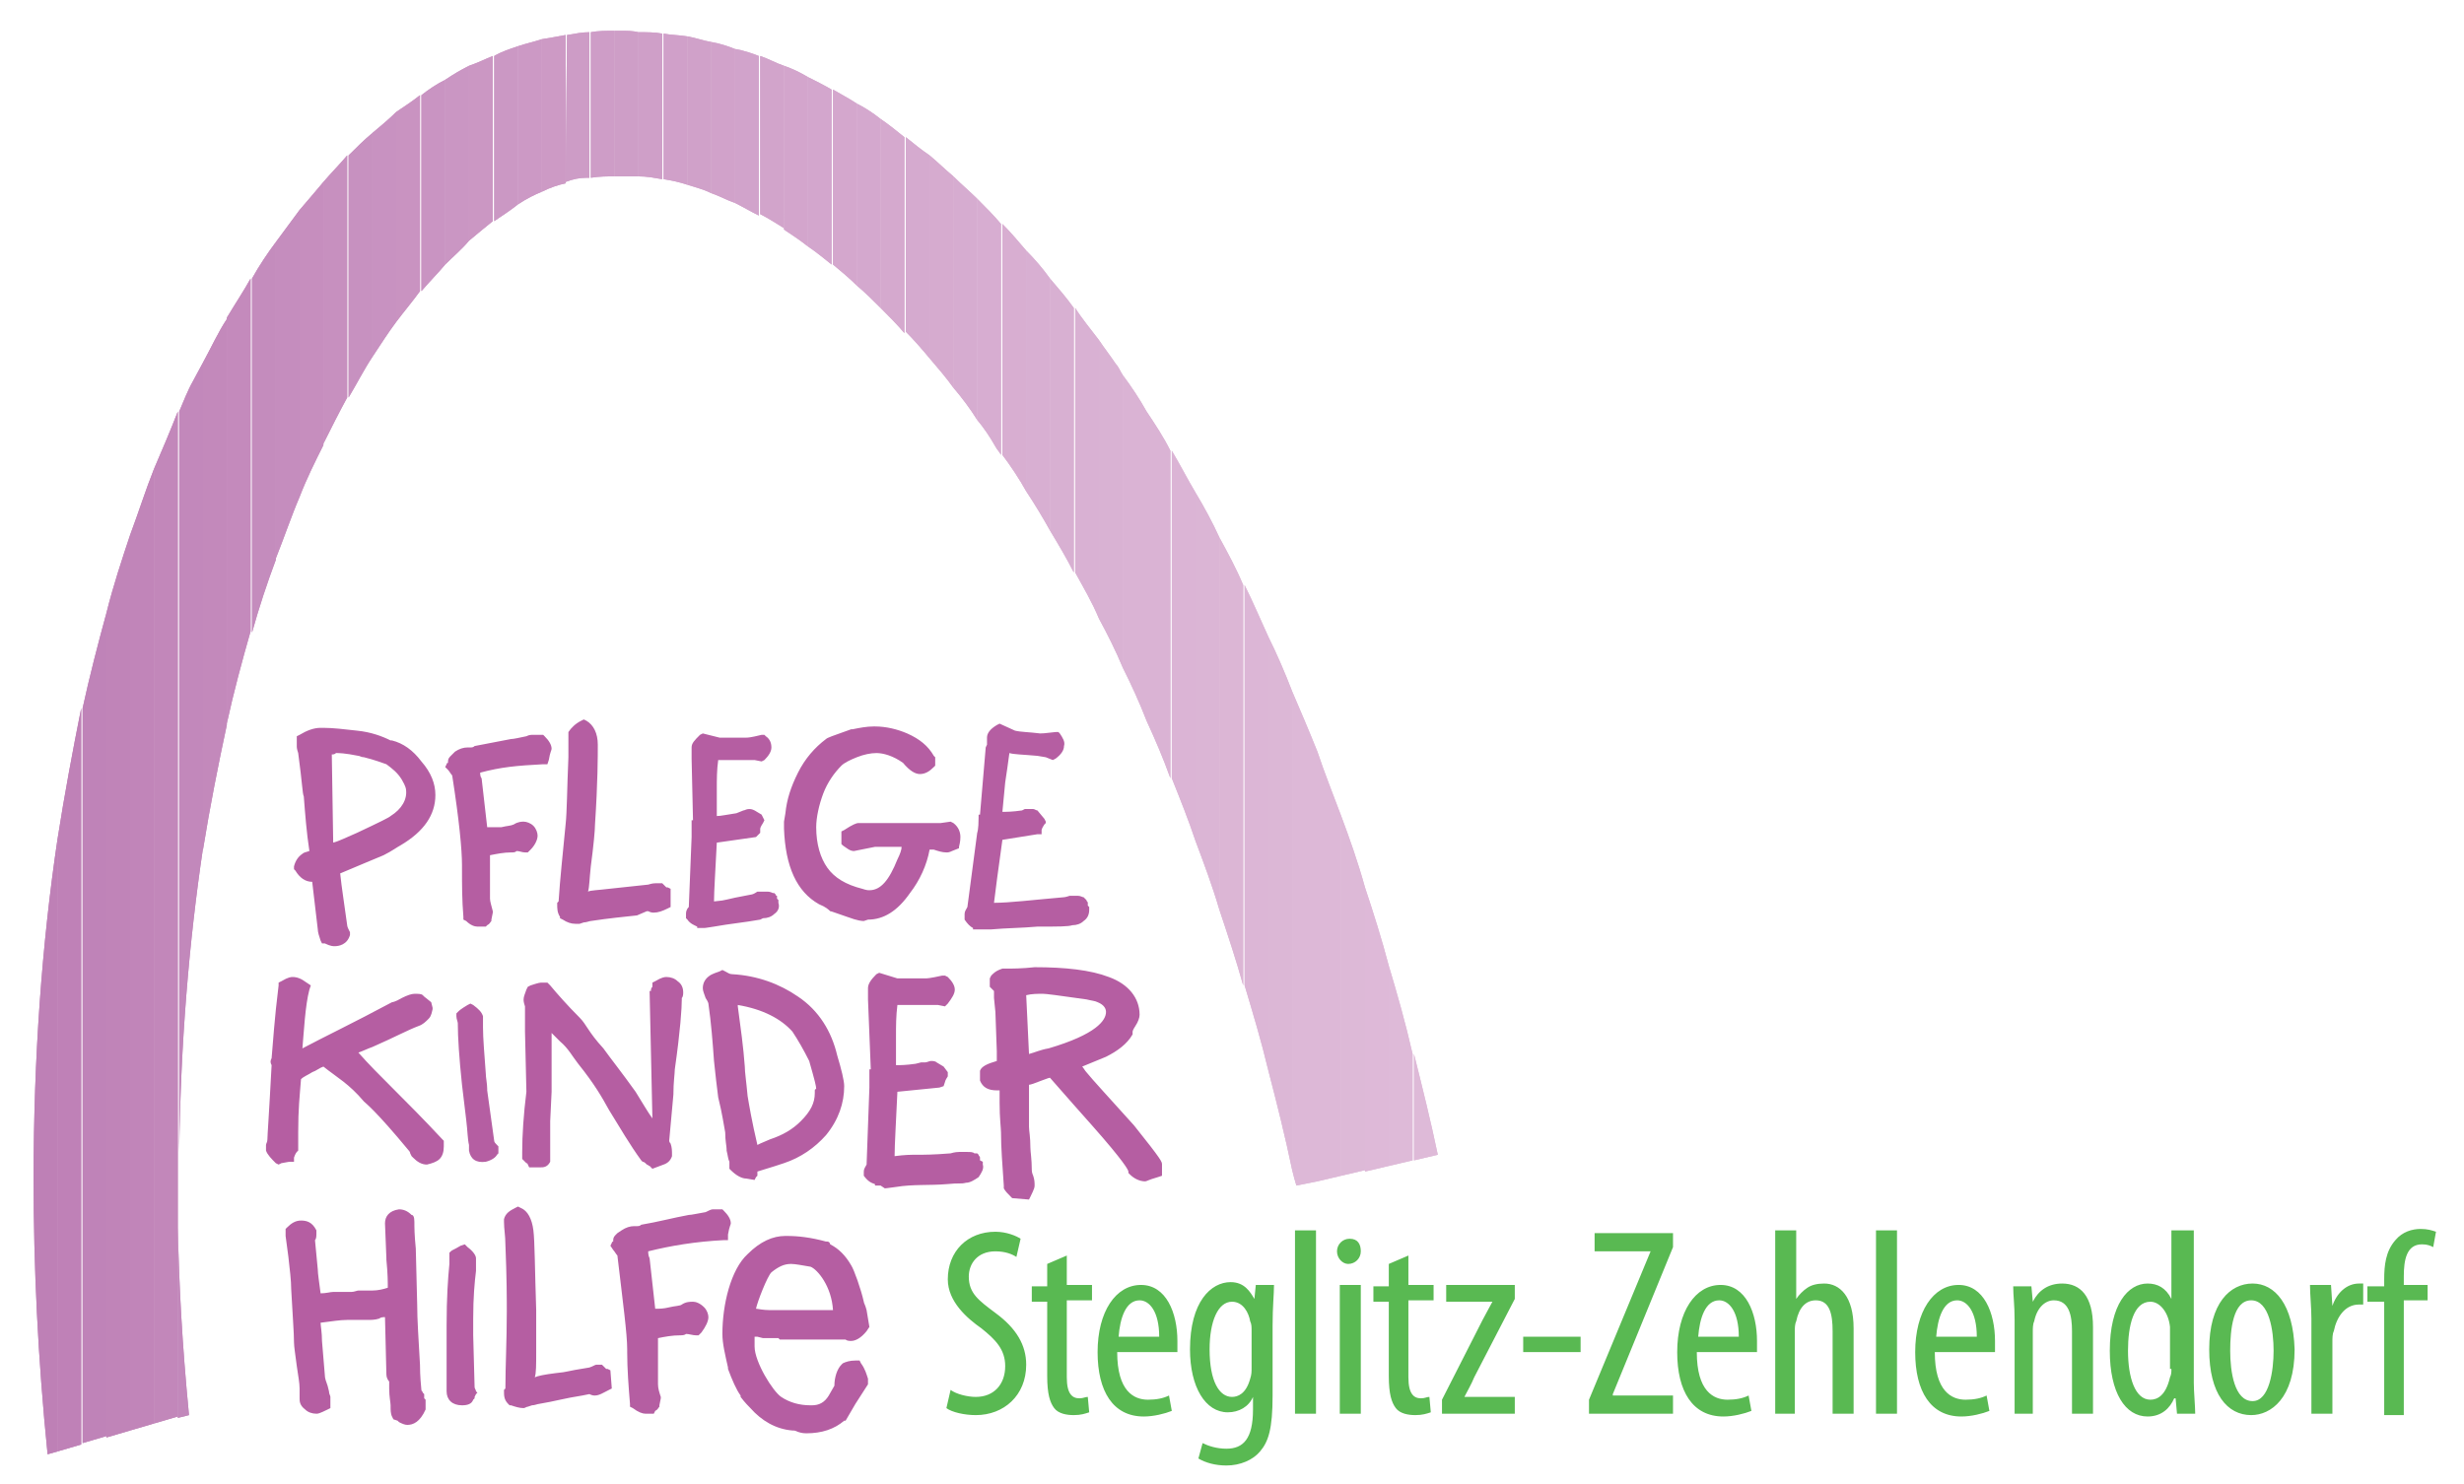 <svg baseProfile="basic" xmlns="http://www.w3.org/2000/svg" viewBox="0 0 176 106"><path fill="#BE80B6" d="M2.4 84.2c0 6.3.3 12.8 1 19.7l.7-.2V60C3 67.4 2.4 75.5 2.4 84.2z"/><path fill="#BF81B7" d="M4.1 60v43.7l1.7-.5V50.6c-.6 3-1.2 6.2-1.7 9.4z"/><path fill="#BF83B8" d="M5.9 50.6v52.5l1.7-.5V43.8C7 46 6.4 48.3 5.9 50.6z"/><path fill="#C084B8" d="M7.6 43.8v58.9l1.7-.5v-64c-.6 1.8-1.2 3.6-1.7 5.6z"/><path fill="#C185B9" d="M9.3 38.2v64l1.7-.5V33.5c-.6 1.5-1.1 3.1-1.7 4.7z"/><path fill="#C287BA" d="M11 33.5v68.2l1.7-.5V29.4c-.5 1.3-1.1 2.7-1.7 4.1z"/><path fill="#C288BB" d="M13.5 101.1c-.5-5.2-.7-9.1-.8-13.4v13.6l.8-.2zm.3-73.9c-.4.7-.7 1.5-1 2.2v52.9c.1-7.8.7-15 1.7-21.7V25.9c-.2.4-.5.9-.7 1.3z"/><path fill="#C389BB" d="M14.5 25.9v34.8c.5-3.1 1.1-6.1 1.7-8.9v-29c-.6.9-1.1 2-1.7 3.1z"/><path fill="#C48ABC" d="M16.2 22.7v29c.5-2.3 1.1-4.5 1.7-6.6V19.9c-.5.9-1.1 1.8-1.7 2.8z"/><path fill="#C48CBD" d="M18 19.9v25.3c.5-1.8 1.1-3.6 1.7-5.2V17.3c-.6.8-1.2 1.7-1.7 2.6z"/><path fill="#C58DBE" d="M19.7 17.3v22.6c.6-1.5 1.1-3 1.7-4.4V15c-.6.8-1.1 1.5-1.7 2.3z"/><path fill="#C68EBE" d="M21.4 15v20.5c.5-1.3 1.1-2.5 1.7-3.7V13c-.5.6-1.1 1.3-1.7 2z"/><path fill="#C790BF" d="M23.1 13v18.7c.6-1.2 1.1-2.2 1.7-3.3V11.1c-.5.6-1.1 1.2-1.7 1.9z"/><path fill="#C791C0" d="M24.9 11.1v17.3c.6-1 1.1-2 1.7-2.9v-16c-.6.5-1.2 1.1-1.7 1.6z"/><path fill="#C892C1" d="M26.6 9.5v16c.6-.9 1.1-1.7 1.7-2.5V8c-.5.5-1.1 1-1.7 1.5z"/><path fill="#C993C1" d="M28.3 8v15c.6-.8 1.2-1.5 1.7-2.2v-14c-.5.4-1.1.8-1.7 1.2z"/><path fill="#C994C2" d="M30.1 6.8v14c.6-.7 1.2-1.3 1.7-1.9V5.7c-.6.3-1.2.7-1.7 1.1z"/><path fill="#CA96C3" d="M31.8 5.7v13.2c.6-.6 1.2-1.1 1.7-1.7V4.7c-.6.3-1.1.6-1.7 1z"/><path fill="#CB97C3" d="M33.5 4.7v12.5c.6-.5 1.2-1 1.7-1.4V4c-.5.2-1.1.5-1.7.7z"/><path fill="#CB98C4" d="M35.3 4v11.8c.6-.4 1.2-.8 1.7-1.2V3.3c-.6.2-1.2.4-1.7.7z"/><path fill="#CC99C5" d="M37 3.3v11.3c.6-.4 1.2-.7 1.7-.9V2.8c-.6.2-1.1.3-1.7.5z"/><path fill="#CD9AC5" d="M38.7 2.8v10.9c.6-.3 1.2-.5 1.7-.6V2.5c-.5.1-1.1.2-1.7.3z"/><path fill="#CD9CC6" d="M40.5 2.5L40.4 13c.5-.2 1-.3 1.5-.3h.2V2.3c-.5 0-1 .1-1.6.2z"/><path fill="#CE9DC7" d="M42.2 2.3v10.4c.6-.1 1.2-.1 1.7-.1V2.2c-.6 0-1.2 0-1.7.1z"/><path fill="#CE9EC7" d="M44.3 2.2h-.4v10.4h1.7V2.3c-.4-.1-.8-.1-1.3-.1z"/><path fill="#CF9FC8" d="M45.6 2.3v10.3c.6 0 1.1.1 1.7.2V2.4c-.5-.1-1.1-.1-1.7-.1z"/><path fill="#D0A0C9" d="M47.4 2.4v10.4c.6.1 1.1.2 1.7.4V2.6c-.6-.1-1.2-.1-1.7-.2z"/><path fill="#D0A1C9" d="M49.1 2.6v10.6c.6.2 1.1.3 1.7.6V3c-.6-.1-1.1-.3-1.7-.4z"/><path fill="#D1A2CA" d="M50.8 3v10.8c.6.2 1.1.5 1.7.7v-11c-.5-.2-1.1-.4-1.7-.5z"/><path fill="#D1A3CB" d="M52.5 3.5v11c.6.3 1.1.6 1.7.9V4c-.5-.2-1.1-.4-1.7-.5z"/><path fill="#D2A4CB" d="M54.3 4v11.3c.6.3 1.2.7 1.7 1V4.7c-.6-.2-1.1-.5-1.7-.7z"/><path fill="#D3A5CC" d="M56 4.7v11.7c.6.4 1.2.8 1.7 1.2V5.5c-.5-.3-1.1-.6-1.7-.8z"/><path fill="#D3A6CD" d="M57.7 5.5v12.1c.6.4 1.2.9 1.7 1.3V6.4c-.5-.3-1.1-.6-1.7-.9z"/><path fill="#D4A7CD" d="M59.5 6.4v12.5c.6.5 1.2 1 1.7 1.5v-13c-.6-.4-1.2-.7-1.7-1z"/><path fill="#D4A8CE" d="M61.2 7.4v13c.6.5 1.2 1.1 1.7 1.6V8.5c-.5-.4-1.1-.8-1.7-1.1z"/><path fill="#D5A9CE" d="M62.9 8.5V22c.6.6 1.2 1.2 1.7 1.8v-14c-.5-.4-1.1-.9-1.7-1.3z"/><path fill="#D5AACF" d="M64.7 9.8v13.9c.6.6 1.2 1.3 1.7 1.9V11.1c-.6-.4-1.2-.9-1.7-1.3z"/><path fill="#D6ABCF" d="M66.4 11.1v14.5c.6.7 1.2 1.4 1.7 2.1V12.6c-.6-.5-1.1-1-1.7-1.5z"/><path fill="#D6ACD0" d="M68.1 12.6v15.1c.6.7 1.2 1.5 1.7 2.3V14.2c-.5-.5-1.1-1-1.7-1.6z"/><path fill="#D7ADD1" d="M69.8 14.2V30c.5.6.9 1.2 1.3 1.9.1.2.3.4.4.6V16c-.5-.6-1.1-1.2-1.7-1.8z"/><path fill="#D8AED1" d="M71.6 16v16.5c.6.8 1.2 1.7 1.7 2.6V17.9c-.6-.7-1.1-1.3-1.7-1.9z"/><path fill="#D8AFD2" d="M73.3 17.9v17.2c.6.9 1.2 1.9 1.7 2.8v-18c-.5-.7-1.1-1.4-1.7-2z"/><path fill="#D8B0D2" d="M75 19.9v18c.6 1 1.2 2 1.7 3V22c-.5-.7-1.1-1.4-1.7-2.1z"/><path fill="#D9B1D3" d="M76.8 22v18.9c.6 1.1 1.2 2.1 1.7 3.3V24.3c-.6-.8-1.2-1.5-1.7-2.3z"/><path fill="#D9B2D3" d="M79.7 26c-.4-.6-.8-1.1-1.2-1.7v19.9c.6 1.1 1.2 2.3 1.7 3.5V26.8c-.2-.3-.3-.6-.5-.8z"/><path fill="#DAB3D4" d="M80.2 26.8v20.9c.6 1.2 1.2 2.5 1.7 3.8V29.4c-.5-.9-1.1-1.8-1.7-2.6zm1.7 2.6v22.1c.6 1.3 1.2 2.7 1.7 4.1V32.2c-.5-1-1.1-1.9-1.7-2.8z"/><path fill="#DBB4D5" d="M83.7 32.2v23.4c.6 1.5 1.2 3 1.7 4.5V35.2c-.6-1-1.1-2-1.7-3z"/><path fill="#DBB5D5" d="M85.4 35.2v24.9c.6 1.6 1.2 3.2 1.7 4.9V38.4c-.5-1.1-1.1-2.2-1.7-3.2z"/><path fill="#DCB6D5" d="M87.1 38.4V65c.6 1.8 1.2 3.6 1.7 5.4V41.8c-.5-1.2-1.1-2.3-1.7-3.4z"/><path fill="#DCB6D6" d="M88.9 41.8v28.6c.6 2 1.2 4 1.7 6.1v-31c-.6-1.3-1.1-2.5-1.7-3.7z"/><path fill="#DCB7D6" d="M90.6 45.5v31c.6 2.3 1.2 4.7 1.7 7.1V49.4c-.5-1.3-1.1-2.7-1.7-3.9z"/><path fill="#DDB8D7" d="M92.3 49.4v34.2c.1.4.2.8.3 1.1l1.5-.3V53.7c-.6-1.5-1.2-2.9-1.8-4.3zm1.8 4.3v30.7l1.7-.4V58.3c-.6-1.6-1.2-3.1-1.7-4.6z"/><path fill="#DDB9D7" d="M95.8 58.3V84l1.7-.4V63.4c-.5-1.8-1.1-3.5-1.7-5.1z"/><path fill="#DEB9D8" d="M97.5 63.4v20.3l1.7-.4V69c-.5-1.9-1.1-3.8-1.7-5.6z"/><path fill="#DEBAD8" d="M99.2 69v14.3l1.7-.4v-7.6c-.5-2.2-1.1-4.3-1.7-6.3zm1.8 13.9l1.7-.4c-.5-2.4-1.1-4.8-1.7-7.2v7.6z"/><path fill="#BE80B6" d="M2.4 84.2c0 6.3.3 12.8 1 19.7l.7-.2V60C3 67.4 2.4 75.5 2.4 84.2z"/><path fill="#BF81B7" d="M4.1 60v43.7l1.7-.5V50.6c-.6 3-1.2 6.2-1.7 9.4z"/><path fill="#BF83B8" d="M5.9 50.6v52.5l1.7-.5V43.8C7 46 6.4 48.3 5.9 50.6z"/><path fill="#C084B8" d="M7.6 43.8v58.9l1.7-.5v-64c-.6 1.8-1.2 3.6-1.7 5.6z"/><path fill="#C185B9" d="M9.3 38.2v64l1.7-.5V33.5c-.6 1.5-1.1 3.1-1.7 4.7z"/><path fill="#C287BA" d="M11 33.5v68.2l1.7-.5V29.4c-.5 1.3-1.1 2.7-1.7 4.1z"/><path fill="#C288BB" d="M13.8 27.2c-.4.7-.7 1.5-1 2.2v52.9c.1-7.8.7-15 1.7-21.7V25.9c-.2.4-.5.9-.7 1.3zm-.3 73.9c-.5-5.2-.7-9.1-.8-13.4v13.6l.8-.2z"/><path fill="#C389BB" d="M14.5 25.9v34.8c.5-3.1 1.1-6.1 1.7-8.9v-29c-.6.9-1.1 2-1.7 3.1z"/><path fill="#C48ABC" d="M16.2 22.7v29c.5-2.3 1.1-4.5 1.7-6.6V19.9c-.5.9-1.1 1.8-1.7 2.8z"/><path fill="#C48CBD" d="M18 19.9v25.3c.5-1.8 1.1-3.6 1.7-5.2V17.3c-.6.8-1.2 1.7-1.7 2.6z"/><path fill="#C58DBE" d="M19.7 17.3v22.6c.6-1.5 1.1-3 1.7-4.4V15c-.6.8-1.1 1.5-1.7 2.3z"/><path fill="#C68EBE" d="M21.4 15v20.5c.5-1.3 1.1-2.5 1.7-3.7V13c-.5.6-1.1 1.3-1.7 2z"/><path fill="#C790BF" d="M23.1 13v18.7c.6-1.2 1.1-2.2 1.7-3.3V11.1c-.5.6-1.1 1.2-1.7 1.9z"/><path fill="#C791C0" d="M24.9 11.1v17.3c.6-1 1.1-2 1.7-2.9v-16c-.6.5-1.2 1.1-1.7 1.6z"/><path fill="#C892C1" d="M26.6 9.5v16c.6-.9 1.1-1.7 1.7-2.5V8c-.5.5-1.1 1-1.7 1.5z"/><path fill="#C993C1" d="M28.3 8v15c.6-.8 1.2-1.5 1.7-2.2v-14c-.5.4-1.1.8-1.7 1.2z"/><path fill="#C994C2" d="M30.1 6.8v14c.6-.7 1.2-1.3 1.7-1.9V5.7c-.6.3-1.2.7-1.7 1.1z"/><path fill="#CA96C3" d="M31.8 5.7v13.2c.6-.6 1.2-1.1 1.7-1.7V4.7c-.6.3-1.1.6-1.7 1z"/><path fill="#CB97C3" d="M33.5 4.7v12.5c.6-.5 1.2-1 1.7-1.4V4c-.5.2-1.1.5-1.7.7z"/><path fill="#CB98C4" d="M35.3 4v11.8c.6-.4 1.2-.8 1.7-1.2V3.3c-.6.2-1.2.4-1.7.7z"/><path fill="#CC99C5" d="M37 3.3v11.3c.6-.4 1.2-.7 1.7-.9V2.8c-.6.2-1.1.3-1.7.5z"/><path fill="#CD9AC5" d="M38.7 2.8v10.9c.6-.3 1.2-.5 1.7-.6V2.5c-.5.1-1.1.2-1.7.3z"/><path fill="#CD9CC6" d="M40.5 2.5L40.4 13c.5-.2 1-.3 1.5-.3h.2V2.3c-.5 0-1 .1-1.6.2z"/><path fill="#CE9DC7" d="M42.2 2.3v10.4c.6-.1 1.2-.1 1.7-.1V2.2c-.6 0-1.2 0-1.7.1z"/><path fill="#CE9EC7" d="M44.3 2.2h-.4v10.4h1.7V2.3c-.4-.1-.8-.1-1.3-.1z"/><path fill="#CF9FC8" d="M45.6 2.3v10.3c.6 0 1.1.1 1.7.2V2.4c-.5-.1-1.1-.1-1.7-.1z"/><path fill="#D0A0C9" d="M47.4 2.4v10.4c.6.1 1.1.2 1.7.4V2.6c-.6-.1-1.2-.1-1.7-.2z"/><path fill="#D0A1C9" d="M49.1 2.6v10.6c.6.2 1.1.3 1.7.6V3c-.6-.1-1.1-.3-1.7-.4z"/><path fill="#D1A2CA" d="M50.8 3v10.8c.6.2 1.1.5 1.7.7v-11c-.5-.2-1.1-.4-1.7-.5z"/><path fill="#D1A3CB" d="M52.5 3.5v11c.6.3 1.1.6 1.7.9V4c-.5-.2-1.1-.4-1.7-.5z"/><path fill="#D2A4CB" d="M54.3 4v11.3c.6.3 1.2.7 1.7 1V4.7c-.6-.2-1.1-.5-1.7-.7z"/><path fill="#D3A5CC" d="M56 4.7v11.7c.6.4 1.2.8 1.7 1.2V5.5c-.5-.3-1.1-.6-1.7-.8z"/><path fill="#D3A6CD" d="M57.7 5.5v12.1c.6.4 1.2.9 1.7 1.3V6.4c-.5-.3-1.1-.6-1.7-.9z"/><path fill="#D4A7CD" d="M59.5 6.4v12.5c.6.5 1.2 1 1.7 1.5v-13c-.6-.4-1.2-.7-1.7-1z"/><path fill="#D4A8CE" d="M61.2 7.4v13c.6.5 1.2 1.1 1.7 1.6V8.5c-.5-.4-1.1-.8-1.7-1.1z"/><path fill="#D5A9CE" d="M62.9 8.5V22c.6.6 1.2 1.2 1.7 1.8v-14c-.5-.4-1.1-.9-1.7-1.3z"/><path fill="#D5AACF" d="M64.7 9.8v13.9c.6.6 1.2 1.3 1.7 1.9V11.1c-.6-.4-1.2-.9-1.7-1.3z"/><path fill="#D6ABCF" d="M66.4 11.1v14.5c.6.7 1.2 1.4 1.7 2.1V12.6c-.6-.5-1.1-1-1.7-1.5z"/><path fill="#D6ACD0" d="M68.1 12.6v15.1c.6.7 1.2 1.5 1.7 2.3V14.2c-.5-.5-1.1-1-1.7-1.6z"/><path fill="#D7ADD1" d="M69.8 14.2V30c.5.6.9 1.2 1.3 1.9.1.2.3.4.4.6V16c-.5-.6-1.1-1.2-1.7-1.8z"/><path fill="#D8AED1" d="M71.6 16v16.5c.6.8 1.2 1.7 1.7 2.6V17.9c-.6-.7-1.1-1.3-1.7-1.9z"/><path fill="#D8AFD2" d="M73.3 17.9v17.2c.6.9 1.2 1.9 1.7 2.8v-18c-.5-.7-1.1-1.4-1.7-2z"/><path fill="#D8B0D2" d="M75 19.9v18c.6 1 1.2 2 1.7 3V22c-.5-.7-1.1-1.4-1.7-2.1z"/><path fill="#D9B1D3" d="M76.8 22v18.9c.6 1.1 1.2 2.1 1.7 3.3V24.3c-.6-.8-1.2-1.5-1.7-2.3z"/><path fill="#D9B2D3" d="M79.7 26c-.4-.6-.8-1.1-1.2-1.7v19.9c.6 1.1 1.2 2.3 1.7 3.5V26.8c-.2-.3-.3-.6-.5-.8z"/><path fill="#DAB3D4" d="M80.2 26.8v20.9c.6 1.2 1.2 2.5 1.7 3.8V29.4c-.5-.9-1.1-1.8-1.7-2.6zm1.7 2.6v22.1c.6 1.3 1.2 2.7 1.7 4.1V32.2c-.5-1-1.1-1.9-1.7-2.8z"/><path fill="#DBB4D5" d="M83.7 32.2v23.4c.6 1.5 1.2 3 1.7 4.5V35.2c-.6-1-1.1-2-1.7-3z"/><path fill="#DBB5D5" d="M85.4 35.2v24.9c.6 1.6 1.2 3.2 1.7 4.9V38.4c-.5-1.1-1.1-2.2-1.7-3.2z"/><path fill="#DCB6D5" d="M87.1 38.4V65c.6 1.8 1.2 3.6 1.7 5.4V41.8c-.5-1.2-1.1-2.3-1.7-3.4z"/><path fill="#DCB6D6" d="M88.9 41.8v28.6c.6 2 1.2 4 1.7 6.1v-31c-.6-1.3-1.1-2.5-1.7-3.7z"/><path fill="#DCB7D6" d="M90.6 45.5v31c.6 2.3 1.2 4.7 1.7 7.1V49.4c-.5-1.3-1.1-2.7-1.7-3.9z"/><path fill="#DDB8D7" d="M92.3 49.4v34.2c.1.4.2.8.3 1.1l1.5-.3V53.7c-.6-1.5-1.2-2.9-1.8-4.3zm1.8 4.3v30.7l1.7-.4V58.3c-.6-1.6-1.2-3.1-1.7-4.6z"/><path fill="#DDB9D7" d="M95.8 58.3V84l1.7-.4V63.4c-.5-1.8-1.1-3.5-1.7-5.1z"/><path fill="#DEB9D8" d="M97.5 63.4v20.3l1.7-.4V69c-.5-1.9-1.1-3.8-1.7-5.6z"/><path fill="#DEBAD8" d="M99.2 69v14.3l1.7-.4v-7.6c-.5-2.2-1.1-4.3-1.7-6.3zm1.8 13.9l1.7-.4c-.5-2.4-1.1-4.8-1.7-7.2v7.6z"/><path fill="#59B952" d="M171.7 101v-8.1h1.7v-1.1h-1.7v-.6c0-1.2.2-2.3 1.3-2.3.4 0 .6.1.8.2l.2-1.1c-.3-.1-.6-.2-1.1-.2-.6 0-1.3.2-1.8.8-.7.8-.8 1.8-.8 2.8v.5h-1.2V93h1.2v8.1h1.4zm-6.6 0h1.5v-5.1c0-.3 0-.6.1-.8.2-1 .8-1.9 1.8-1.9h.3v-1.5h-.3c-.9 0-1.6.7-1.9 1.6l-.1-1.5H165c0 .7.1 1.6.1 2.4v6.8zm-4.3-8.1c1.3 0 1.6 2.2 1.6 3.6s-.3 3.6-1.5 3.6c-1.3 0-1.6-2.1-1.6-3.6s.2-3.6 1.5-3.6m.1-1.2c-1.6 0-3.1 1.4-3.1 4.7 0 3.2 1.3 4.7 3 4.7 1.4 0 3.1-1.2 3.1-4.7-.1-3.2-1.4-4.7-3-4.7m-5.8 6.1c0 .2 0 .4-.1.6-.3 1.3-.9 1.6-1.4 1.6-1.1 0-1.6-1.6-1.6-3.5 0-1.8.4-3.5 1.6-3.5.7 0 1.3.8 1.4 1.8v3zm0-9.9v4.9c-.4-.8-1-1.1-1.7-1.1-1.4 0-2.7 1.5-2.7 4.8 0 3 1.1 4.7 2.7 4.7 1 0 1.6-.6 1.9-1.3h.1l.1 1.1h1.3c0-.5-.1-1.6-.1-2.2V87.9h-1.6zM143.7 101h1.5v-5.8c0-.3 0-.6.1-.8.2-1 .8-1.5 1.4-1.5 1.1 0 1.3 1.1 1.3 2.2v5.9h1.5v-6.2c0-2.2-.9-3.1-2.2-3.1-1 0-1.7.5-2.1 1.3l-.1-1.1h-1.3c0 .7.1 1.3.1 2.4v6.7zm-5.4-5.5c.1-1.3.5-2.6 1.5-2.6.7 0 1.4.8 1.4 2.6h-2.9zm4.2 1.1v-.8c0-2-.8-4-2.6-4s-3.1 1.9-3.1 4.8c0 2.8 1.1 4.6 3.3 4.6.7 0 1.5-.2 2-.4l-.2-1.1c-.4.2-.9.3-1.5.3-1 0-2.2-.6-2.2-3.4h4.3zM134 101h1.5V87.9H134V101zm-7.3 0h1.5v-5.9c0-.2 0-.5.1-.7.2-1 .7-1.5 1.4-1.5 1 0 1.2 1 1.2 2.2v5.9h1.5v-6.1c0-2.3-1-3.2-2.1-3.2-.5 0-.9.1-1.2.3-.3.2-.6.5-.8.8v-4.9h-1.5V101zm-5.4-5.5c.1-1.3.5-2.6 1.5-2.6.7 0 1.4.8 1.4 2.6h-2.9zm4.2 1.1v-.8c0-2-.8-4-2.6-4s-3.1 1.9-3.1 4.8c0 2.8 1.1 4.6 3.3 4.6.7 0 1.5-.2 2-.4l-.2-1.1c-.4.2-.9.3-1.5.3-1 0-2.2-.6-2.2-3.4h4.3zm-12 4.4h6v-1.3h-4.3v-.1l4.3-10.5v-1h-5.6v1.3h4l-4.4 10.6v1zm-4.7-4.4h4.1v-1.1h-4.1v1.1zM103 101h5.2v-1.2h-3.6c.2-.4.5-.9.7-1.4l2.9-5.6v-1h-4.9V93h3.3c-.2.4-.5.9-.7 1.3L103 100v1zm-3.8-10.7v1.6h-1.1V93h1.1v5.3c0 1.3.2 1.9.5 2.3.3.4.9.5 1.4.5.5 0 .8-.1 1.1-.2l-.1-1.1c-.2 0-.3.1-.6.1-.5 0-.9-.3-.9-1.5v-5.5h1.8v-1.1h-1.8v-2.1l-1.4.6zm-2.8-1.8c-.5 0-.9.4-.9.9s.4.9.8.9c.5 0 .9-.4.9-.9s-.2-.9-.8-.9m.8 3.3h-1.5v9.2h1.5v-9.2zm-4.7 9.2H94V87.9h-1.5V101zm-3.1-3.3c0 .3 0 .5-.1.8-.3 1.1-.9 1.3-1.3 1.3-.9 0-1.6-1.1-1.6-3.4 0-2 .6-3.4 1.6-3.4.8 0 1.2.8 1.3 1.4.1.2.1.4.1.7v2.6zm1.5-3c0-1.4.1-2.2.1-2.9h-1.3l-.1 1c-.3-.5-.7-1.2-1.7-1.2-1.4 0-2.9 1.4-2.9 4.8 0 2.7 1.1 4.5 2.7 4.5.8 0 1.5-.4 1.8-1.1v.9c0 2.1-.7 2.8-1.9 2.8-.7 0-1.3-.2-1.7-.4l-.3 1.1c.5.3 1.2.5 2 .5 1 0 1.9-.4 2.4-1 .6-.7.9-1.6.9-4v-5zm-11 .8c.1-1.3.5-2.6 1.5-2.6.7 0 1.4.8 1.4 2.6h-2.9zm4.2 1.1v-.8c0-2-.8-4-2.6-4s-3.1 1.9-3.1 4.8c0 2.8 1.1 4.6 3.3 4.6.7 0 1.5-.2 2-.4l-.2-1.1c-.4.2-.9.3-1.5.3-1 0-2.2-.6-2.2-3.4h4.3zm-9.3-6.3v1.6h-1.1V93h1.1v5.3c0 1.3.2 1.9.5 2.3.3.4.9.5 1.4.5.5 0 .8-.1 1.1-.2l-.1-1.1c-.2 0-.3.1-.6.1-.5 0-.9-.3-.9-1.5v-5.5H78v-1.1h-1.8v-2.1l-1.4.6zm-7.2 10.3c.4.3 1.3.5 2.1.5 2 0 3.6-1.4 3.6-3.6 0-1.4-.7-2.6-2.2-3.7-1.2-.9-1.9-1.4-1.9-2.6 0-.9.6-1.8 1.9-1.8.7 0 1.2.2 1.5.4l.3-1.3c-.3-.2-1-.5-1.8-.5-2 0-3.4 1.4-3.4 3.4 0 1.6 1.4 2.8 2.4 3.5 1 .8 1.7 1.5 1.7 2.7 0 1.3-.8 2.2-2.1 2.2-.6 0-1.4-.2-1.8-.5l-.3 1.3z"/><path fill="#B55EA2" d="M23.7 53.9l.1 6.3c.4-.1 1-.4 1.7-.7 1.7-.8 2.3-1.1 2.4-1.2.8-.5 1.2-1.2 1.1-1.9 0 0 0-.2-.3-.7-.3-.5-.7-.8-1.1-1.1-.3-.1-.8-.3-1.6-.5-.2 0-.3-.1-.4-.1-1-.2-1.4-.2-1.6-.2-.1.1-.2.1-.3.1m.2 13.7c-.1 0-.3 0-.7-.2H23l-.1-.2c-.1-.3-.2-.6-.2-.8l-.4-3.4c-.5 0-.9-.3-1.2-.8l-.1-.1v-.2c.1-.4.3-.7.6-.9.1-.1.2-.1.5-.2-.2-1.3-.3-2.6-.4-3.9-.1-.2-.1-.9-.4-3.1-.1-.3-.1-.4-.1-.5v-.7l.2-.1c.5-.3 1-.5 1.5-.5h.2c.7 0 1.5.1 2.4.2 1 .1 1.8.4 2.4.7h.1c.8.2 1.5.7 2.1 1.5.7.8 1 1.6 1 2.4 0 1.4-.8 2.6-2.5 3.6-.2.1-.6.4-1.2.7-.7.3-1.7.7-3.1 1.3.1 1 .3 2.2.5 3.7 0 0 0 .1.1.3l.1.2v.2c-.2.7-.8.8-1.1.8zm11.9-8.5c.4-.1.7-.1.9-.2.3-.2.6-.2.7-.2.2 0 .5.1.7.3.2.2.3.5.3.7 0 .3-.2.7-.5 1l-.2.2h-.2c-.2 0-.4-.1-.6-.1-.1.1-.2.1-.4.1-.5 0-1 .1-1.5.2v3.1c0 .2.1.5.2.9v.1l-.1.5v.1c-.1.1-.1.2-.3.3l-.1.1h-.6c-.2 0-.5-.1-.8-.4l-.2-.1v-.2c-.1-1.2-.1-2.3-.1-3.5v-.2c0-1.1-.2-3.2-.7-6.4-.1-.1-.2-.3-.3-.4l-.2-.2.1-.2s0-.1.1-.1v-.1c0-.2.1-.3.2-.4l.1-.1.2-.2c.3-.2.6-.3.9-.3h.2c.1 0 .2 0 .3-.1 1.1-.2 1.5-.3 2.6-.5.2 0 .6-.1 1.1-.2.2-.1.3-.1.5-.1h.7l.1.1c.3.3.5.6.5.9 0 .1-.1.2-.2.8l-.1.3h-.3c-1.9.1-3 .2-4.5.6 0 .1 0 .3.1.4l.4 3.5h1zm9.7 6.3c-.9.1-2 .2-3.3.4-.1 0-.3.1-.5.1l-.3.1h-.3c-.3 0-.6-.1-.9-.3l-.2-.1v-.1c-.2-.3-.2-.6-.2-.9v-.1l.1-.1c.1-1.6.3-3.4.5-5.5.1-.9.1-2.5.2-4.8v-1.8c.2-.3.5-.6.9-.8l.2-.1.2.1c.5.3.8.9.8 1.7 0 .8 0 2.7-.2 5.7 0 .4-.1 1.5-.3 3-.1.9-.1 1.5-.2 1.8.2-.1.7-.1 1.5-.2 1-.1.9-.1 2.8-.3.3-.1.5-.1.6-.1h.4l.1.1.2.2h.1l.2.1v1.3l-.2.1c-.4.2-.7.3-1 .3-.1 0-.2 0-.4-.1h-.1l-.7.3zm8.8.3c-1.1.2-2.2.3-3.3.5-.6.1-.7.1-.7.1h-.5v-.1c-.2-.1-.5-.2-.7-.5l-.1-.1v-.3c0-.1 0-.3.2-.5l.2-5v-1.2h.1l-.1-4.4v-.8c0-.3.2-.5.6-.9l.2-.1 1.2.3h1.9c.1 0 .3 0 1.1-.2h.2l.1.1c.3.2.4.5.4.8 0 .3-.2.6-.5.9l-.2.1-.5-.1h-2.6c-.1.7-.1 1.4-.1 2v2c.3 0 .7-.1 1.4-.2l.5-.2c.1 0 .2-.1.4-.1.1 0 .2 0 .4.1l.5.3.2.4-.1.2c-.2.3-.2.4-.2.4v.3l-.3.3-2.8.4c-.1 2-.2 3.5-.2 4.2 1.1-.1.5-.1 2.7-.5 0 0 .1 0 .4-.2h.6c.2 0 .3 0 .5.1h.1l.1.1c0 .1.1.1.1.1v.2l.1.1v.2c.1.3 0 .6-.3.8-.2.2-.5.3-.8.3l-.2.1zm7.4.1c-.1 0-.4 0-1.2-.3-.9-.3-1.1-.4-1.2-.4-.1-.1-.3-.3-.8-.5-1.6-.9-2.4-2.7-2.5-5.4v-.5l.1-.6c.1-1 .4-1.9.9-2.9s1.2-1.8 2-2.4c.1-.1.4-.2 1.8-.7h.1c.5-.1 1-.2 1.5-.2h.1c.8 0 1.6.2 2.3.5.9.4 1.5.9 1.9 1.6l.1.1v.6l-.1.1c-.3.3-.6.5-1 .5-.3 0-.7-.2-1.2-.8-.7-.5-1.4-.7-1.9-.7-.4 0-.9.1-1.4.3-.5.2-.9.4-1.1.6-.5.5-1 1.2-1.3 2-.3.8-.5 1.7-.5 2.4 0 1.2.3 2.2.8 2.9.5.7 1.3 1.2 2.5 1.5.3.1.4.1.5.1.8 0 1.4-.7 2-2.2.2-.4.3-.7.3-.9h-1.9l-1.5.3c-.3 0-.5-.2-.8-.4l-.1-.1v-.9l.2-.1c.6-.4.9-.5 1-.5h5.9l.7-.1.2.1c.4.3.5.7.5 1 0 .1 0 .3-.1.7v.1l-.5.2c-.2.1-.3.1-.4.1-.3 0-.6-.1-.9-.2h-.3c-.2 1.1-.7 2.2-1.4 3.1-.9 1.3-1.9 1.9-3 1.9l-.3.1zm8.2.6h-.4v-.1c-.2-.1-.4-.3-.6-.6v-.4c0-.2.1-.3.2-.5l.7-5.3s.1-.2.1-1.1v-.2h.1l.4-4.7c0-.1 0-.1.1-.3v-.5c0-.3.2-.6.7-.9l.2-.1 1.1.5c.4.1 1 .1 1.8.2.1 0 .3 0 1.1-.1h.2l.1.1c.2.3.4.6.3.9 0 .3-.2.6-.6.9l-.2.1-.5-.2-.6-.1c-1.1-.1-1.7-.1-2-.2-.1.7-.2 1.5-.3 2.1l-.2 2.1c.3 0 .7 0 1.4-.1l.2-.1h.6c.1 0 .2.1.3.1l.5.6.1.2v.1l-.1.1c-.2.3-.2.4-.2.4v.3h-.3l-2.5.4c-.3 2.1-.5 3.7-.6 4.5 1.1 0 2.7-.2 5-.4 0 0 .1 0 .4-.1h.6c.2 0 .3.1.4.1l.1.1.1.1c0 .1.1.1.1.2v.2l.1.1v.2c0 .3-.1.6-.4.8-.2.2-.5.3-.8.3-.3.1-1 .1-2.5.1-1.1.1-2.2.1-3.3.2h-.9zM34.7 83c-.7.1-1.1-.2-1.2-.8v-.4c-.1-.4-.1-1-.2-1.8l-.3-2.5c-.2-1.9-.3-3.4-.3-4.4 0-.1-.1-.3-.1-.5v-.2l.1-.1c.1-.1.2-.2.7-.5l.2-.1.2.1c.4.3.6.5.7.8v.8c0 .8.1 1.9.2 3.3 0 .3.1.7.1 1.1v.1l.5 3.6c0 .1.1.2.2.3l.1.1v.5l-.1.1c-.1.2-.4.4-.8.5zm11.9.5l-.2-.2c-.1 0-.1-.1-.2-.1l-.1-.1s-.1-.1-.2-.1l-.1-.1c-.8-1.1-1.5-2.3-2.3-3.6-.5-.9-1-1.8-2.2-3.3-.4-.5-.7-1.1-1.3-1.6l-.6-.6V78l-.1 2.1V83c-.2.4-.5.4-.7.4h-.8l-.1-.2c0-.1-.1-.1-.1-.1l-.3-.3v-.5c0-1.2.1-2.7.3-4.3l-.1-4.3v-1.8c-.1-.3-.1-.4-.1-.5 0-.2.1-.4.2-.7l.1-.2.2-.1c.6-.2.7-.2.8-.2h.4l.2.2c.5.6 1.2 1.4 2.1 2.3.5.5.6 1 1.7 2.2.5.7 1.3 1.7 2.3 3.1.5.8.9 1.5 1.2 1.9l-.2-9.1h.1v-.1s0-.1.1-.2v-.3l.2-.1c.5-.3.7-.3.8-.3.3 0 .6.1.8.3.3.2.4.5.4.8 0 .1 0 .3-.1.4v.1c0 .6-.1 2.2-.5 5 0 .3-.1.9-.1 1.8l-.3 3.3s0 .1.1.2c.1.3.1.5.1.8v.1c-.1.3-.3.5-.6.6l-.8.3zm6.1-11.7v.1c.2 1.5.4 2.9.5 4.3 0 .4.1 1 .2 2.1.1.6.3 1.8.7 3.5l.2-.1.7-.3c.9-.3 1.6-.7 2.2-1.3.7-.7 1-1.3 1-2v-.2c0-.1.1-.1.1-.1 0-.2-.1-.6-.5-2-.4-.8-.8-1.5-1.2-2.1-.8-.9-2.1-1.6-3.9-1.9m.6 12.4c-.3 0-.7-.2-1.1-.6l-.1-.1V83c-.1-.2-.1-.4-.2-.8v-.1c0-.2-.1-.6-.1-1.2-.1-.5-.2-1.3-.5-2.5-.1-.8-.2-1.6-.3-2.6-.1-1.4-.2-2.7-.4-4.1 0 0 0-.1-.2-.4-.1-.3-.2-.5-.2-.7 0-.4.2-.7.5-.9 0 0 .1-.1.7-.3l.2-.1.2.1c.2.1.3.2.5.2 1.8.1 3.4.7 4.7 1.6 1.5 1 2.4 2.5 2.8 4.2.3 1 .5 1.8.5 2.2 0 1.2-.4 2.4-1.3 3.5-.8.9-1.8 1.6-3 2-.3.1-.9.3-1.9.6v.3l-.1.1-.1.2-.6-.1zm9.6.5h-.4v-.1c-.3-.1-.5-.2-.8-.6v-.3c0-.2.1-.3.2-.5l.2-5.5v-1.3h.1l-.2-5v-.8c0-.3.2-.6.6-1l.2-.1 1.3.4h2c.1 0 .3 0 1.2-.2h.2l.2.1c.3.3.5.6.5.9 0 .3-.2.6-.5 1l-.2.2-.5-.1h-2.9c-.1.8-.1 1.5-.1 2.2v2.1c.3 0 .7 0 1.4-.1l.4-.1h.3c.1 0 .3-.1.4-.1.1 0 .3 0 .4.1l.5.3.3.4v.3c-.2.3-.2.4-.2.4l-.1.3-.3.1-3 .3c-.1 2.2-.2 3.8-.2 4.6 1.5-.2 1.5 0 4-.2 0 0 .3-.1.6-.1h.6c.2 0 .4 0 .5.1h.2l.1.1c0 .1.1.1.1.2v.2l.2.1v.2c.1.3-.1.6-.3.9-.3.2-.6.4-.9.4-.4.1-.4 0-1.4.1-1.2.1-2.4 0-3.6.2-.7.1-.8.1-.8.1l-.3-.2zM74.5 71c-.4 0-.8 0-1.2.1l.2 4.2c.4-.1.8-.3 1.4-.4 3.4-1 4.1-2 4.1-2.6 0-.2-.1-.5-.6-.7-.2-.1-.4-.1-.8-.2-2.1-.3-2.9-.4-3.1-.4zm-2.2 14.6l-.1-.1c-.2-.2-.4-.4-.5-.6v-.2c-.1-1.5-.2-2.7-.2-3.8 0-.3-.1-1-.1-2.1v-.9h-.2c-.6 0-1-.2-1.2-.7v-.7c.1-.3.5-.5 1.2-.7v-.7l-.1-2.8-.1-1v-.5l-.2-.2-.1-.1v-.6l.1-.2.1-.1c.2-.2.4-.3.7-.4h.2c.5 0 1.2 0 2.1-.1 2.2 0 4 .2 5.3.7 1.4.5 2.2 1.5 2.2 2.7 0 .2-.1.5-.3.8-.2.3-.2.4-.2.4v.2c-.4.7-1.1 1.2-1.9 1.6l-1.7.7c.1.1.2.3.3.4.4.5 1.6 1.8 3.4 3.8 2 2.5 2 2.6 2 2.8v.8l-.3.1c-.7.2-.8.3-.9.3-.4 0-.8-.2-1.1-.5l-.1-.1v-.1c0-.1-.3-.7-2.6-3.3-.7-.8-1.7-1.9-3-3.4-.1 0-.3.1-.6.2-.5.2-.8.3-.9.3v3c0 .3.1.7.1 1.5 0 .3.1.8.1 1.6 0 0 0 .2.1.4.1.3.1.5.1.7 0 .1 0 .2-.3.8l-.1.2-1.2-.1zm-43.2 16.2c-.2 0-.4-.1-.6-.2l-.1-.1-.3-.1-.1-.2c-.1-.2-.1-.5-.1-.7v-.1c0-.2-.1-.6-.1-1.2v-.5c-.1-.1-.2-.3-.2-.5l-.1-4.1c-.1 0-.3 0-.4.1-.3.1-.6.1-.8.1h-1.5c-.5 0-1.1.1-1.9.2 0 .2.1.7.1 1.3l.2 2.4c0 .3.1.5.2.8l.1.4c0 .2.1.3.1.4v.8l-.2.1c-.6.3-.7.3-.8.3-.3 0-.6-.1-.8-.3-.4-.3-.4-.6-.4-.8v-.7c0-.4-.1-.9-.2-1.6-.1-.8-.2-1.4-.2-1.7 0-.7-.1-1.9-.2-3.8 0-.6-.1-1.4-.2-2.3l-.2-1.5v-.5l.1-.1c.3-.3.6-.5 1-.5s.8.1 1.1.7v.2c0 .2 0 .4-.1.5l.2 2.1c0 .3.1.9.2 1.7.4 0 .7-.1.9-.1h1.3c.2 0 .4-.1.5-.1h1c.4 0 .8-.1 1.1-.2 0-.4 0-1-.1-2v-.1l-.1-2.5c0-.5.3-.9 1-1 .3 0 .6.1.9.4.1 0 .2.1.2.5s0 .9.1 1.9l.1 4c0 1.1.1 2.5.2 4.3 0 .2 0 .8.1 1.8 0 .1.1.1.1.2l.1.1v.3l.1.1v.7c-.4.9-.9 1.1-1.3 1.1zm3.9-1.4c-.7 0-1.1-.4-1.1-1v-4.7c0-2 .1-3.4.2-4.4v-.8l.1-.1c.1-.1.2-.1.7-.4l.3-.1.2.2c.4.3.6.6.6.8v.9c-.1.8-.2 1.9-.2 3.4v1.2l.1 3.7c0 .1.1.2.1.3l.1.1-.1.1-.1.2v.1l-.1.1c-.1.3-.4.4-.8.4zm5.5-.1c-.1 0-.3.1-.5.1l-.3.1c-.1 0-.2.1-.3.1-.3 0-.6-.1-.9-.2h-.1l-.1-.1c-.3-.3-.3-.6-.3-.9v-.1l.1-.1c0-1.6.1-3.4.1-5.5 0-.9 0-2.4-.1-4.8 0-.6-.1-1.1-.1-1.6v-.2c.1-.4.4-.6.8-.8l.2-.1.2.1c.5.2.8.8.9 1.6.1.8.1 2.7.2 5.7v3c0 .9 0 1.5-.1 1.8.2-.1.7-.2 1.5-.3 1-.1.5-.1 2.4-.4.3-.1.4-.2.5-.2h.4l.1.1.2.2h.1l.2.1.1 1.3-.2.1c-.4.2-.7.4-1 .4-.1 0-.2 0-.4-.1l-.5.1c-1.3.2-1.9.4-3.1.6m8.4-6.8c.2 0 .5 0 .9-.1s.8-.1.9-.2c.3-.2.6-.2.8-.2.2 0 .5.1.8.4.2.2.3.5.3.7 0 .3-.2.7-.5 1.1l-.2.2h-.2c-.2 0-.5-.1-.7-.1-.1.1-.3.1-.4.1-.6 0-1.1.1-1.6.2v3.3c0 .3.1.6.2.9v.1l-.1.5v.1c-.1.1-.1.2-.3.3l-.1.2h-.6c-.2 0-.5-.1-.9-.4l-.2-.1v-.2c-.1-1.2-.2-2.5-.2-3.7v-.2c0-1.1-.3-3.3-.7-6.7-.1-.1-.2-.3-.3-.4l-.2-.3.1-.2s0-.1.1-.1v-.1c0-.2.1-.3.2-.4l.1-.1.3-.2c.3-.2.6-.3.9-.3h.2c.1 0 .2 0 .3-.1 1.2-.2 2.3-.5 3.4-.7.2 0 .6-.1 1.2-.2.2-.1.4-.2.5-.2h.7l.1.1c.3.3.5.6.5.9 0 .1-.1.2-.2.8v.4h-.3c-2 .1-3.8.4-5.4.8 0 .1 0 .3.1.5l.4 3.6h.1zm7.1 0c.1 0 .5.1 1 .1h4.5c-.1-1.7-1.1-2.9-1.6-3.1-.6-.1-1.1-.2-1.4-.2-.5 0-.9.2-1.4.6-.3.3-1 2.1-1.1 2.6m7.1 6.8l-.7 1.2h-.1c-.7.6-1.6.9-2.7.9-.1 0-.3 0-.6-.1-.2-.1-.3-.1-.3-.1h-.1c-1.2-.1-2.2-.7-3-1.6-.1-.1-.4-.4-.7-.8v-.1c-.3-.4-.6-1.1-.9-1.9v-.1c-.2-.9-.4-1.7-.4-2.4 0-2.1.6-4.6 1.8-5.7.9-.9 1.8-1.3 2.7-1.3h.1c.8 0 1.7.1 2.8.4h.1c.1 0 .2.1.2.2.6.3 1.1.8 1.5 1.5.2.3.7 1.7.9 2.6 0 .1.1.2.2.6l.2 1.2-.2.3c-.4.5-.8.7-1.1.7-.1 0-.3 0-.4-.1h-4.7l-.1-.1h-1.1l-.4-.1h-.2v.7c0 1.1 1.3 3.2 1.9 3.6.6.4 1.3.6 2.1.6h.1c.5 0 .9-.2 1.2-.7l.4-.7c0-.6.2-1.2.5-1.5l.1-.1c.2-.1.5-.2.9-.2h.3l.1.2c.3.4.4.8.5 1.1v.4l-.9 1.4zM30.8 71.6l.1.4v.1c-.1.5-.2.6-.3.7-.2.2-.4.4-.7.5-.8.3-1.7.8-3.3 1.5-.3.1-.7.3-1 .4 1.4 1.6 3.3 3.3 6 6.2l.1.1v.4c0 .4-.1.7-.3.9-.2.2-.5.3-.9.4-.4 0-.7-.2-1-.5l-.1-.1-.1-.2s0-.1-.1-.2c-2.4-2.9-3.1-3.4-3.2-3.5-1.1-1.3-1.9-1.7-2.9-2.5-.3.1-.5.3-.8.4-.3.2-.6.3-.8.5-.1 1.3-.2 2.1-.2 3.8v1.3l-.1.1s-.1.1-.2.4v.3h-.3s-.1 0-.6.1l-.2.1-.2-.1c-.3-.3-.6-.6-.7-.9v-.4c0-.1.1-.2.1-.4 0-.3.1-1.5.3-5.3-.1-.2-.1-.3 0-.5.1-1.1.2-2.8.5-5.2v-.2l.2-.1c.5-.3.7-.3.8-.3.3 0 .6.1 1 .4l.3.2-.1.3c-.3 1.1-.4 3.1-.5 4.2 1.5-.8 3.6-1.8 6.4-3.3 0 0 .2 0 .7-.3.4-.2.7-.3.9-.3.3 0 .5 0 .6.1l.1.1.5.4z"/></svg>